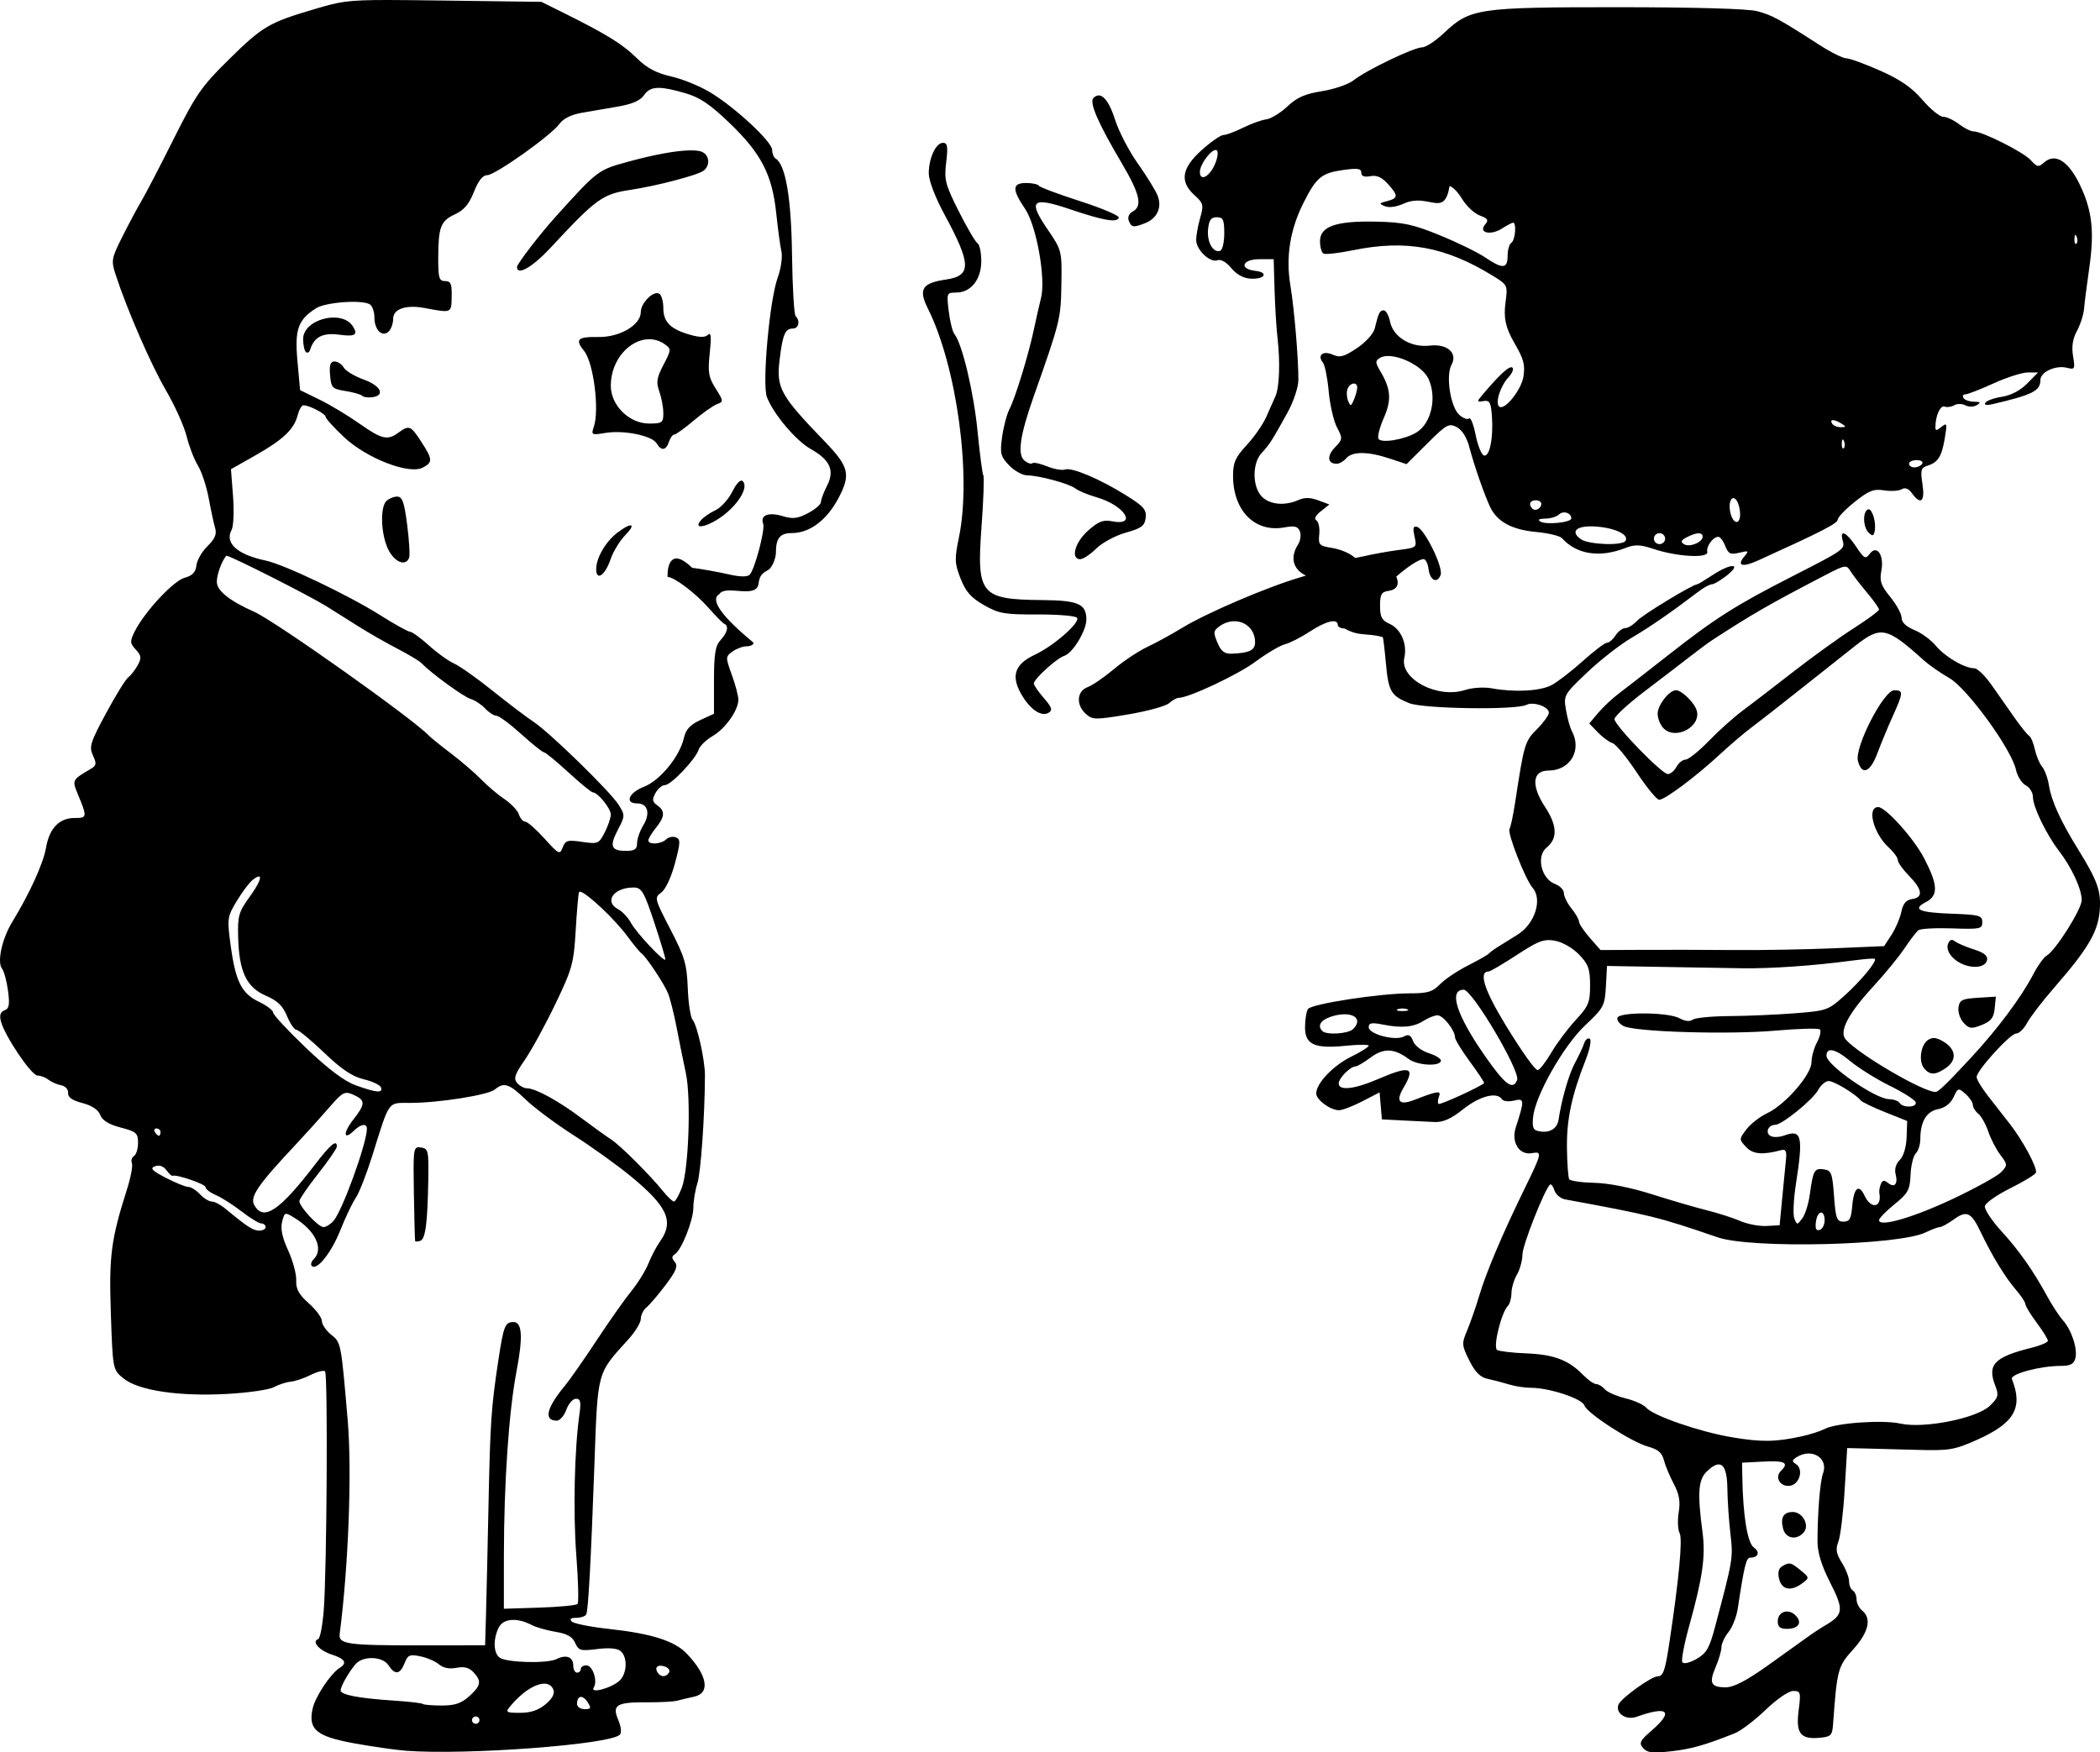 <?xml version="1.0" encoding="UTF-8" standalone="no"?>
<!-- Created with Inkscape (http://www.inkscape.org/) -->

<svg
   xmlns:dc="http://purl.org/dc/elements/1.1/"
   xmlns:cc="http://creativecommons.org/ns#"
   xmlns:rdf="http://www.w3.org/1999/02/22-rdf-syntax-ns#"
   xmlns:svg="http://www.w3.org/2000/svg"
   xmlns="http://www.w3.org/2000/svg"
   xmlns:sodipodi="http://sodipodi.sourceforge.net/DTD/sodipodi-0.dtd"
   xmlns:inkscape="http://www.inkscape.org/namespaces/inkscape"
   id="svg3626"
   sodipodi:docname="cigarwomanman.svg"
   viewBox="0 0 811.1 676.92"
   version="1.0"
   inkscape:version="0.91 r13725">
  <defs
     id="defs9181" />
  <sodipodi:namedview
     id="namedview8"
     bordercolor="#666666"
     inkscape:pageshadow="2"
     guidetolerance="10"
     pagecolor="#ffffff"
     gridtolerance="10"
     inkscape:window-maximized="1"
     inkscape:zoom="0.52292222"
     objecttolerance="10"
     borderopacity="1"
     inkscape:current-layer="layer1"
     inkscape:cx="527.67648"
     inkscape:cy="434.47403"
     inkscape:window-y="1"
     inkscape:window-x="4"
     inkscape:window-width="1916"
     showgrid="false"
     inkscape:pageopacity="0"
     inkscape:window-height="1035" />
  <g
     id="layer1"
     transform="translate(-47.715 -56.978)">
    <path
       style="fill:#000000"
       d="m 150.08,0 c -16.335,-0.023 -19,0.689 -28.354,3.449 -17.918,5.287 -20.213,6.632 -33.322,19.521 -10.522,10.346 -12.714,13.498 -21.262,30.582 -5.242,10.476 -10.849,21.268 -12.461,23.984 -1.612,2.716 -4.948,8.959 -7.414,13.873 -4.255,8.48 -4.386,9.233 -2.562,14.814 4.429,13.557 13.601,34.625 19.408,44.586 3.424,5.872 7.009,13.85 7.967,17.73 0.958,3.88 2.919,8.959 4.359,11.287 1.44,2.328 3.326,8.041 4.189,12.697 0.864,4.656 1.985,9.858 2.492,11.561 0.668,2.245 -0.146,4.134 -2.967,6.881 -2.139,2.083 -4.069,5.43 -4.289,7.438 -0.292,2.666 -1.531,3.959 -4.592,4.795 -4.351,1.188 -15.561,13.295 -19.297,20.84 -1.844,3.724 -1.793,4.451 0.479,6.895 2.14,2.302 2.257,3.249 0.738,6.023 -0.991,1.811 -2.641,3.927 -3.666,4.703 -1.025,0.776 -4.899,7.048 -8.607,13.938 -6.034,11.21 -6.56,12.914 -5.016,16.215 1.455,3.108 1.344,3.911 -0.703,5.109 -7.273,4.257 -7.369,4.428 -5.312,9.42 3.878,9.415 3.853,9.639 -1.043,9.639 -5.968,0 -9.766,3.944 -11.066,11.49 -1.044,6.06 -6.353,17.72 -13.063,28.693 -3.959,6.475 -5.929,15.568 -3.912,18.064 0.762,0.943 1.792,4.754 2.289,8.469 0.72,5.375 0.442,6.927 -1.357,7.6 -1.557,0.582 -1.99,1.892 -1.393,4.209 1.451,5.628 11.774,20.942 14.133,20.965 1.217,0.012 3.116,0.737 4.221,1.611 1.104,0.875 3.312,1.841 4.906,2.148 1.653,0.319 2.813,1.592 2.699,2.963 -0.138,1.669 1.541,2.859 5.498,3.896 3.682,0.965 6.129,2.597 6.916,4.613 0.836,2.141 3.319,3.667 7.908,4.861 6.033,1.571 6.688,2.149 6.688,5.896 0,2.285 -0.695,4.576 -1.547,5.088 -0.851,0.512 -1.22,1.765 -0.818,2.783 0.402,1.018 -0.453,5.557 -1.896,10.086 -6.172,19.362 -7.009,25.821 -6.234,48.129 0.748,21.543 0.75,21.554 4.842,24.906 5.726,4.69 21.359,7.04 40.012,6.016 8.136,-0.447 16.287,-1.626 18.115,-2.621 1.828,-0.995 4.741,-1.944 6.473,-2.107 1.732,-0.163 5.215,-1.337 7.742,-2.609 2.527,-1.272 5.025,-1.895 5.549,-1.385 1.124,1.096 0.698,77.054 -0.518,92.398 -0.461,5.82 -1.423,10.783 -2.139,11.027 -2.655,0.906 0.4,4.408 5.186,5.945 5.189,1.667 6.168,3.292 3.123,5.18 -3.462,2.145 -9.393,11.051 -10.434,15.662 -1.832,8.122 1.401,10.825 16.143,13.496 7.028,1.273 16.04,2.56 20.025,2.857 23.381,1.748 78.554,-2.393 82.451,-6.188 0.765,-0.745 0.522,-3.088 -0.592,-5.705 -2.477,-5.822 -0.692,-6.915 11.16,-6.826 4.937,0.037 10.157,-0.246 11.6,-0.629 1.443,-0.383 4.417,-1.086 6.609,-1.561 6.283,-1.362 5.057,-8.288 -2.947,-16.645 -4.686,-4.893 -13.598,-7.72 -29.914,-9.494 -7.114,-0.773 -13.603,-2.058 -14.42,-2.854 -1.015,-0.988 -0.502,-1.445 1.617,-1.445 1.706,0 3.461,-0.563 3.898,-1.252 0.796,-1.254 1.812,-19.73 3.188,-58.006 1.311,-36.48 0.859,-34.817 13.121,-48.328 2.643,-2.912 4.807,-6.485 4.807,-7.939 0,-1.455 0.986,-3.442 2.191,-4.416 1.205,-0.974 4.533,-4.876 7.395,-8.672 4.088,-5.422 4.846,-7.32 3.535,-8.857 -1.238,-1.452 -1.246,-2.211 -0.029,-2.943 2.582,-1.553 7.197,-13.15 7.197,-18.086 0,-2.463 0.704,-6.695 1.566,-9.406 1.321,-4.153 2.854,-26.104 2.906,-41.611 0.02,-5.876 -2.973,-19.391 -4.76,-21.494 -0.813,-0.957 -1.657,-6.474 -1.875,-12.26 -0.346,-9.206 -1.184,-12.043 -6.719,-22.717 -6.133,-11.827 -6.239,-12.256 -3.52,-14.191 1.627,-1.158 3.844,-5.888 5.281,-11.268 2.154,-8.059 2.2,-9.377 0.354,-10.066 -1.169,-0.437 -2.865,-0.074 -3.768,0.805 -1.927,1.876 -6.857,2.147 -6.857,0.377 0,-0.671 1.304,-2.834 2.898,-4.807 3.515,-4.35 3.65,-6.529 0.541,-8.742 -1.92,-1.367 -2.045,-2.248 -0.674,-4.742 0.926,-1.685 2.562,-3.062 3.637,-3.062 2.354,0 11.788,-9.895 13.012,-13.648 0.479,-1.47 2.879,-3.825 5.332,-5.236 4.923,-2.831 10.021,-9.99 10.029,-14.082 0.003,-1.448 -1.136,-5.78 -2.531,-9.629 -2.464,-6.799 -2.456,-7.054 0.277,-9.008 1.547,-1.106 3.994,-2.01 5.436,-2.01 1.442,0 2.918,-0.695 2.621,-1.412 -0.142,-0.343 -19.48,-15.217 -13.141,-18.762 2.441,-3.845 14.435,2.14 15.154,-4.131 0.54,-4.713 3.32,-4.334 4.553,-5.947 1.17,-1.506 2.129,-4.153 2.129,-5.881 0,-5.655 1.575,-7.605 6.143,-7.605 6.778,0 13.369,-4.862 17.824,-13.146 5.071,-9.43 4.387,-12.4 -5.139,-22.277 -17.282,-17.92 -18.766,-20.637 -17.367,-31.807 1.217,-9.719 2.117,-11.781 5.145,-11.781 2.207,0 2.838,-3.033 1.002,-4.82 -0.598,-0.582 -1.221,-11.23 -1.385,-23.664 -0.289,-21.985 -2.483,-34.87 -6.334,-37.188 -0.736,-0.443 -1.34,-1.942 -1.34,-3.33 0,-3.143 -14.224,-16.366 -23.912,-22.229 -3.985,-2.412 -10.783,-5.183 -15.107,-6.158 -5.663,-1.278 -9.31,-3.198 -13.043,-6.865 -5.798,-5.697 -11.715,-9.354 -29.094,-17.99 L 209.107,0.713 171.727,0.219 C 162.49,0.097 155.525,0.008 150.08,0 Z m 474.852,2.785 c -54.197,-0.009 -57.115,0.425 -67.232,9.984 -3.218,3.041 -7.011,5.527 -8.428,5.527 -3.196,0 -21.5,8.786 -26.414,12.68 -1.997,1.582 -7.494,3.488 -12.215,4.236 -6.605,1.046 -9.694,2.409 -13.402,5.908 -2.651,2.501 -6.321,4.743 -8.154,4.982 -1.834,0.239 -5.882,1.7 -8.996,3.246 -3.114,1.546 -6.518,2.809 -7.562,2.809 -1.045,0 -4.82,2.621 -8.389,5.824 -7.768,6.971 -8.594,12.167 -2.77,17.422 3.411,3.078 3.594,3.804 2.184,8.75 -0.846,2.967 -1.543,6.798 -1.547,8.514 -0.01,3.857 5.343,8.95 8.262,7.859 1.296,-0.484 3.411,0.727 5.301,3.035 2.014,2.459 4.701,3.928 7.469,4.084 5.5,0.31 7.116,-2.428 1.785,-3.025 -6.367,-0.713 -5.05,-4.49 1.566,-4.49 l 5.553,0 0.334,11.639 c 0.184,6.402 0.697,14.815 1.141,18.695 1.08,9.442 0.745,19.117 -0.783,22.572 -0.686,1.552 -2.294,5.175 -3.57,8.051 -1.276,2.876 -4.683,7.773 -7.568,10.883 -4.343,4.68 -5.246,6.718 -5.246,11.82 0,13.511 8.442,22.023 19.787,19.951 4.032,-0.737 5.257,-0.425 6.029,1.533 0.533,1.352 0.214,3.634 -0.709,5.072 -3.136,4.888 -2.036,9.456 2.871,11.926 0.059,0.03 0.108,0.051 0.166,0.08 -0.637,0.2 -1.271,0.4 -1.992,0.609 -12.658,3.67 -36.491,13.86 -45.869,19.613 -3.985,2.445 -10.009,5.74 -13.385,7.32 -3.377,1.581 -9.187,5.441 -12.912,8.58 -3.725,3.139 -8.298,6.272 -10.164,6.963 -4.209,1.558 -4.536,6.934 -0.631,10.375 2.591,2.282 3.597,2.293 16.248,0.168 7.418,-1.246 14.541,-3.196 15.83,-4.332 1.289,-1.136 2.945,-2.066 3.68,-2.068 3.959,-0.014 22.933,-8.942 29.719,-13.982 4.316,-3.205 9.427,-6.227 11.361,-6.717 1.934,-0.49 6.268,-2.699 9.631,-4.908 6.197,-4.072 10.766,-5.179 10.766,-2.607 0,0.776 1.181,1.412 2.623,1.412 5.745,3.211 8.114,1.558 14.764,3.328 0.179,0.117 0.725,4.621 1.213,10.008 0.998,11.01 1.942,12.638 9.002,15.51 5.415,2.203 41.19,2.729 45.248,0.666 2.728,-1.387 8.703,0.693 8.703,3.029 0,0.958 -2.071,3.824 -4.604,6.367 -4.697,4.718 -4.957,5.59 -8.436,28.371 -0.746,4.881 -1.718,9.444 -2.16,10.141 -0.956,1.506 6.104,19.524 8.9,22.717 3.929,4.485 0.91,13.961 -5.773,18.125 -2.527,1.574 -5.898,3.67 -7.492,4.658 -1.594,0.988 -3.225,2.19 -3.623,2.672 -0.399,0.482 -4.051,2.562 -8.117,4.623 -4.066,2.061 -8.908,5.317 -10.76,7.236 -2.812,2.913 -4.721,3.49 -11.557,3.49 -11.672,0 -38.13,4.075 -39.436,6.074 -0.605,0.927 -1.111,4.083 -1.123,7.012 -0.028,6.738 3.673,8.396 15.949,7.146 4.767,-0.485 8.666,-0.485 8.666,0 0,0.485 -3.097,2.417 -6.883,4.291 -6.931,3.431 -13.406,10.259 -13.406,14.139 0,2.476 5.443,6.486 8.803,6.486 1.298,0 5.355,-1.551 9.016,-3.445 l 6.654,-3.445 0.445,5.209 0.445,5.209 7.971,0.424 c 4.384,0.233 9.999,0.506 12.479,0.607 3.227,0.132 6.361,-1.294 11.02,-5.01 6.348,-5.064 13.02,-6.755 14.91,-3.777 0.494,0.779 2.584,1.005 4.643,0.502 4.08,-0.997 4.131,-0.236 0.703,10.305 -1.888,5.807 1.329,10.921 6.289,9.998 3.981,-0.741 3.833,-0.043 -2.918,13.758 -8.407,17.188 -14.772,32.173 -17.381,40.916 -1.389,4.656 -3.547,10.879 -4.795,13.828 -2.142,5.063 -2.094,5.71 0.848,11.604 2.269,4.546 4.207,6.475 7.137,7.1 2.212,0.472 5.914,1.44 8.225,2.152 2.311,0.712 6.122,1.295 8.471,1.295 7.044,0 19.719,4.173 20.596,6.781 1.042,3.098 18.331,14.259 24.77,15.99 3.667,0.986 5.237,2.346 5.949,5.156 0.532,2.099 2.247,6.223 3.811,9.164 2.108,3.964 2.602,6.803 1.916,10.98 -0.509,3.099 -0.352,6.727 0.348,8.059 1.208,2.299 -0.212,17.473 -3.961,42.369 -1.625,10.792 -2.382,12.961 -4.521,12.961 -2.426,0 -14.165,8.455 -15.127,10.895 -1.307,3.317 2.91,6.189 6.957,4.74 12.156,-4.353 14.536,-2.201 5.848,5.287 -4.502,3.88 -4.966,4.826 -3.318,6.758 l 0.004,0.002 c 1.546,1.814 3.584,2.062 10.586,1.291 7.98,-0.879 13.1,-2.318 24.777,-6.959 2.391,-0.951 7.769,-5.022 11.951,-9.049 4.349,-4.187 8.918,-7.32 10.674,-7.32 2.865,0 3.005,0.505 2.104,7.527 -1.139,8.879 0.694,11.253 8.146,10.557 4.355,-0.407 4.838,-0.911 5.162,-5.387 1.518,-20.998 1.844,-22.205 7.721,-28.705 6.007,-6.645 7.261,-12.007 3.516,-15.033 -1.196,-0.966 -2.174,-2.911 -2.174,-4.322 0,-1.411 -0.652,-2.958 -1.449,-3.438 -0.797,-0.48 -1.449,-2.089 -1.449,-3.576 0,-1.487 -1.254,-4.712 -2.787,-7.166 -2.192,-3.508 -2.478,-5.248 -1.344,-8.146 0.793,-2.027 1.884,-10.986 2.424,-19.91 l 0.982,-16.225 6.521,0.15 c 3.586,0.083 12.717,0.323 20.289,0.535 12.68,0.355 14.523,0.051 23.314,-3.867 14.484,-6.454 17.881,-12.362 13.502,-23.473 -0.774,-1.962 10.858,-5.092 18.922,-5.092 3.627,0 4.983,-0.71 5.576,-2.918 0.966,-3.597 -1.441,-10.94 -4.824,-14.719 -1.389,-1.552 -4.091,-5.678 -6.004,-9.17 -5.642,-10.3 -10.845,-17.689 -17.914,-25.438 -3.654,-4.005 -6.446,-8.279 -6.203,-9.498 0.243,-1.219 4.677,-4.323 9.854,-6.896 5.176,-2.574 9.617,-5.278 9.867,-6.01 0.62,-1.812 -4.993,-12.3 -10.059,-18.795 -2.281,-2.925 -6.103,-7.822 -8.494,-10.881 -2.391,-3.058 -4.35,-6.322 -4.35,-7.254 0,-2.554 12.97,-16.814 15.293,-16.814 1.113,0 3.014,-1.861 4.223,-4.137 1.208,-2.275 5.972,-8.465 10.586,-13.756 12.8,-14.677 16.723,-21.303 17.42,-29.414 0.653,-7.601 -0.77,-11.656 -8.398,-23.943 -6.598,-10.627 -10.255,-18.631 -11.162,-24.42 -0.449,-2.865 -1.634,-6.162 -2.633,-7.326 -0.999,-1.164 -2.266,-4.172 -2.814,-6.686 -0.548,-2.513 -1.564,-4.911 -2.258,-5.328 -0.693,-0.417 -3.252,-3.599 -5.686,-7.07 -2.434,-3.471 -6.427,-9.168 -8.875,-12.66 -2.448,-3.492 -5.415,-6.35 -6.594,-6.35 -3.75,0 -11.304,-4.418 -14.814,-8.664 -1.867,-2.258 -5.616,-5.008 -8.332,-6.113 -3.179,-1.293 -4.939,-2.971 -4.939,-4.709 0,-1.485 -1.967,-5.11 -4.371,-8.055 -3.605,-4.417 -4.209,-6.183 -3.457,-10.086 1.17,-6.071 -1.709,-10.282 -4.494,-6.574 -1.614,2.148 -2.144,1.867 -5.242,-2.787 -3.744,-5.623 -6.406,-6.871 -5.217,-2.445 0.939,3.497 0.883,3.537 -19.971,14.188 -21.397,10.929 -29.467,16.071 -47.689,30.393 -7.839,6.161 -16.292,12.733 -18.787,14.604 -2.495,1.87 -6.084,5.237 -7.975,7.484 l -3.438,4.086 3.305,3.424 c 1.817,1.883 4.366,3.753 5.664,4.154 1.298,0.401 5.509,5.49 9.357,11.311 3.849,5.82 7.755,10.582 8.682,10.582 2.199,0 14.188,-8.959 23.344,-17.443 3.986,-3.693 9.531,-8.416 12.32,-10.496 2.79,-2.081 11.268,-8.708 18.84,-14.729 7.572,-6.02 16.996,-13.486 20.941,-16.59 10.244,-8.059 12.276,-7.647 26.818,5.434 2.028,1.824 6.433,4.885 9.787,6.801 6.911,3.948 24.012,27.464 25.742,35.396 0.551,2.529 2.254,5.248 3.783,6.045 1.529,0.797 2.781,2.813 2.781,4.48 0,3.804 5.097,14.364 10.066,20.855 4.934,6.444 8.773,14.756 8.773,18.994 0,3.518 -10.112,19.528 -13.578,21.498 -1.093,0.621 -3.37,3.79 -5.061,7.043 -4.637,8.922 -13.897,21.345 -24.107,32.336 -9.383,10.1 -12.64,13.246 -13.713,13.246 -4.852,0 -29.889,-14.645 -34.715,-20.307 -2.607,-3.058 0.951,-9.896 10.602,-20.375 4.527,-4.915 9.991,-11.582 12.143,-14.814 2.151,-3.232 4.569,-6.377 5.373,-6.988 0.805,-0.611 6.68,-0.928 13.057,-0.705 10.767,0.376 11.594,0.204 11.594,-2.416 0,-2.552 -1.109,-2.862 -11.588,-3.24 -12.897,-0.466 -15.62,-1.671 -10.18,-4.506 4.848,-2.525 4.686,-6.57 -0.682,-16.922 -3.965,-7.646 -14.848,-19.775 -17.742,-19.775 -4.513,0 -1.849,10.206 4.078,15.627 1.929,1.764 3.506,3.954 3.506,4.867 0,0.914 1.956,3.654 4.348,6.09 5.157,5.254 5.549,8.324 1.141,8.943 -2.287,0.322 -3.476,1.74 -4.145,4.943 -0.516,2.471 -2.22,6.461 -3.785,8.867 l -2.844,4.375 -19.459,0.834 c -10.702,0.458 -27.935,0.763 -38.297,0.678 -10.362,-0.086 -26.254,-0.12 -35.314,-0.076 l -16.473,0.08 -4.121,-4.688 c -2.266,-2.578 -4.145,-5.394 -4.178,-6.26 -0.032,-0.865 -1.363,-3.189 -2.957,-5.162 -1.594,-1.973 -2.898,-4.612 -2.898,-5.867 0,-1.255 -1.542,-2.853 -3.426,-3.551 -5.338,-1.975 -7.355,-10.74 -3.238,-14.066 4.285,-3.462 4.096,-8.538 -0.582,-15.635 -5.497,-8.34 -4.973,-14.109 1.283,-14.109 8.383,0 13.026,-7.846 9.029,-15.26 -0.705,-1.307 -1.722,-4.973 -2.262,-8.146 -0.961,-5.655 -0.799,-5.945 8.164,-14.473 5.03,-4.786 12.747,-10.812 17.148,-13.393 7.14,-4.186 15.153,-9.722 26.008,-17.969 1.966,-1.494 4.249,-2.719 5.072,-2.723 0.823,-0.004 3.454,-1.568 5.846,-3.477 5.908,-4.715 1.462,-4.75 -5.66,-0.045 -2.936,1.94 -5.578,3.527 -5.871,3.527 -1.699,0 -21.045,11.736 -23.242,14.1 -1.447,1.557 -3.503,2.832 -4.568,2.832 -1.065,0 -2.752,1.268 -3.748,2.82 -0.996,1.552 -2.479,2.822 -3.297,2.822 -0.818,0 -5.063,3.218 -9.434,7.15 -4.371,3.932 -9.803,8.107 -12.072,9.277 -4.423,2.282 -14.3,2.8 -22.945,1.203 -3.056,-0.564 -7.5,-0.287 -10.412,0.648 -10.697,3.437 -25.267,-4.292 -23.432,-12.43 1.214,-5.383 -1.315,-11.193 -5.723,-13.148 -2.963,-1.314 -3.65,-2.624 -3.65,-6.939 10e-6,-4.434 0.538,-5.394 3.244,-5.77 3.303,-0.459 4.336,-2.533 3.023,-5.531 4.281,-3.75 8.778,-6.754 10.559,-6.754 0.786,0 1.636,1.697 1.889,3.771 0.54,4.441 3.314,5.854 4.682,2.385 1.127,-2.858 -6.143,-17.752 -9.086,-18.613 -0.186,-0.055 -0.352,-0.089 -0.5,-0.1 -1.034,-0.076 -1.138,0.97 -0.494,3.824 0.958,4.247 0.883,4.312 -6.008,5.195 -3.837,0.492 -10.08,1.611 -13.873,2.486 -1.127,0.26 -2.144,0.458 -3.055,0.598 -0.21,-0.155 -0.421,-0.317 -0.629,-0.5 -1.543,-1.36 -5.25,-2.869 -8.236,-3.354 -5.051,-0.82 -5.399,-1.19 -4.992,-5.293 0.24,-2.426 -0.262,-4.831 -1.117,-5.346 -0.972,-0.585 -0.32,-1.916 1.736,-3.547 l 3.291,-2.609 -4.307,-1.605 c -3.078,-1.147 -5.267,-1.178 -7.676,-0.109 -5.325,2.362 -11.231,1.764 -14.209,-1.439 -3.618,-3.891 -3.612,-12.819 0.01,-16.715 3.05,-3.282 4.074,-4.881 10.039,-15.689 2.313,-4.191 4.156,-9.736 4.168,-12.541 0.037,-8.359 -1.571,-27.347 -3.098,-36.576 -1.811,-10.946 -0.132,-21.504 5.061,-31.828 4.984,-9.909 6.959,-11.538 15.445,-12.727 5.451,-0.764 6.885,-0.546 6.885,1.043 0,1.362 1.127,1.798 3.506,1.355 2.521,-0.469 4.454,0.409 6.883,3.129 3.999,4.478 3.926,5.389 -0.521,6.537 -3.044,0.786 -3.105,0.964 -0.678,1.965 1.641,0.677 4.588,0.209 7.658,-1.217 9.363,-3.878 15.229,5.785 17.244,-6.549 1.019,0 3.206,2.231 4.859,4.959 1.653,2.728 4.723,5.596 6.822,6.373 3.15,1.166 3.506,1.775 2.045,3.488 -2.722,3.193 2.108,4.355 6.488,1.561 1.959,-1.249 3.909,-2.273 4.336,-2.273 1.404,0 0.808,6.87 -0.674,7.762 -0.797,0.48 -1.449,2.739 -1.449,5.021 0,5.077 -1.897,5.207 -8.729,0.598 -2.895,-1.953 -10.758,-5.792 -17.471,-8.531 -10.351,-4.224 -14.076,-5.023 -24.523,-5.256 -15.516,-0.346 -21.738,1.815 -21.738,7.549 0,2.188 0.595,4.338 1.322,4.775 0.727,0.438 5.88,-0.14 11.453,-1.281 20.389,-4.175 35.644,-1.39 53.924,9.844 5.776,3.55 5.838,3.678 4.959,10.252 -0.814,6.093 0.013,9.864 3.473,15.828 3.533,6.093 4.116,8.219 3.482,12.719 -0.71,5.047 -7.072,13.163 -9.277,11.836 -1.839,-1.106 0.21,-7.902 3.424,-11.354 1.55,-1.664 2.216,-3.388 1.48,-3.83 -1.176,-0.708 -4.877,2.72 -11.846,10.973 -1.88,2.226 -1.805,2.433 0.725,2.004 2.396,-0.406 2.891,0.474 3.283,5.84 0.613,8.391 -0.906,15.876 -3.082,15.186 -0.951,-0.302 -2.393,-3.875 -3.205,-7.941 -0.812,-4.066 -1.95,-6.933 -2.527,-6.371 -0.578,0.562 -2.278,-0.059 -3.779,-1.381 -3.393,-2.989 -5.3,-15.188 -3.021,-19.332 2.521,-4.585 -1.649,-8.23 -8.486,-7.42 -7.155,0.848 -14.027,-3.32 -15.244,-9.246 -0.495,-2.408 -1.588,-4.379 -2.43,-4.379 -1.565,0 -2.006,0.887 -3.504,7.055 -0.478,1.969 -3.506,5.301 -6.854,7.541 -4.99,3.339 -6.561,3.762 -9.357,2.521 -3.769,-1.672 -6.092,0.199 -3.787,3.051 0.756,0.936 1.765,5.969 2.24,11.186 0.476,5.216 1.921,11.471 3.211,13.9 2.24,4.216 2.202,4.565 -0.818,7.695 -3.187,3.303 -2.866,6.311 0.672,6.311 1.051,0 2.723,-0.953 3.715,-2.117 2.316,-2.717 8.307,-2.691 16.668,0.072 l 6.623,2.189 8.035,-8.01 c 7.364,-7.344 8.307,-7.87 11.326,-6.297 2.047,1.067 3.876,3.937 4.834,7.586 1.878,7.155 5.919,18.772 8.129,23.369 2.696,5.607 8.397,8.691 17.656,9.549 4.735,0.439 9.262,1.525 10.059,2.414 5.665,6.321 14.586,7.672 24.637,3.734 3.536,-1.386 5.564,-1.299 10.869,0.463 9.008,2.992 21.149,3.647 20.602,1.111 -0.462,-2.137 2.235,-5.848 4.25,-5.848 0.719,0 1.933,1.603 2.697,3.561 1.179,3.019 1.998,3.412 5.398,2.588 3.637,-0.882 3.821,-0.751 1.99,1.412 -3.103,3.666 -0.84,4.361 5.229,1.607 24.507,-11.121 30.757,-14.323 30.799,-15.775 0.026,-0.918 2.991,-4.015 6.586,-6.883 5.463,-4.358 7.328,-5.089 11.355,-4.453 2.651,0.419 5.71,0.226 6.799,-0.43 1.312,-0.789 2.643,-0.27 3.943,1.537 3.398,4.723 5.107,3.251 4.066,-3.504 -0.833,-5.405 -0.583,-6.349 1.879,-7.109 4.117,-1.272 5.537,-3.507 6.742,-10.611 0.972,-5.732 0.854,-6.142 -1.285,-4.414 -1.982,1.601 -2.354,1.597 -2.338,-0.031 0.044,-4.315 1.915,-8.407 3.562,-7.791 0.964,0.36 2.636,0.123 3.717,-0.527 1.08,-0.65 3.013,-0.634 4.295,0.033 1.329,0.692 3.231,0.658 4.426,-0.078 1.64,-1.01 1.406,-1.296 -1.078,-1.312 -1.746,-0.012 -3.58,-0.656 -4.072,-1.432 -0.493,-0.776 -0.178,-1.41 0.699,-1.41 0.877,0 5.78,-1.906 10.895,-4.234 5.115,-2.328 11.079,-4.232 13.254,-4.232 l 3.955,0 -4.195,4.264 c -2.63,2.673 -6.257,4.583 -9.723,5.123 -3.041,0.473 -5.938,1.504 -6.438,2.291 -0.565,0.889 0.407,1.124 2.568,0.619 15.728,-3.673 18.693,-5.167 18.693,-9.42 10e-6,-3.06 5.925,-5.77 10.225,-4.676 3.072,0.782 3.218,0.508 2.381,-4.512 -0.612,-3.671 -0.139,-6.723 1.512,-9.746 1.322,-2.421 2.559,-6.305 2.75,-8.633 0.191,-2.328 1.081,-9.313 1.979,-15.521 2.071,-14.322 1.137,-22.512 -3.701,-32.469 -4.388,-9.031 -9.46,-12.177 -13.662,-8.475 -2.229,1.964 -2.722,1.882 -5.232,-0.865 -2.881,-3.152 -18.707,-11.098 -22.107,-11.1 -1.07,-6e-4 -3.604,-1.27 -5.631,-2.822 -2.027,-1.552 -4.764,-2.822 -6.082,-2.822 -1.318,0 -4.918,-2.938 -8.002,-6.529 -4.079,-4.75 -8.531,-7.827 -16.33,-11.287 -5.897,-2.616 -11.778,-4.758 -13.07,-4.758 -1.293,0 -5.985,-2.341 -10.428,-5.203 C 687.008,7.232 684.399,5.818 678.658,4.312 675.07,3.372 654.597,2.79 624.932,2.785 Z M 254.746,33.951 c 2.323,0.064 5.437,0.74 9.809,2.004 5.771,1.668 9.648,4.28 17.348,11.688 12.106,11.646 16.336,19.832 17.893,34.627 0.641,6.09 1.549,12.777 2.02,14.861 0.47,2.084 -0.175,6.626 -1.432,10.092 -3.17,8.74 -6.095,41.232 -4.16,46.211 2.566,6.604 11.197,16.809 16.959,20.051 7.481,4.21 9.267,8.278 6.232,14.199 -1.29,2.518 -2.346,5.333 -2.346,6.256 0,0.923 -2.237,2.85 -4.971,4.283 -4.107,2.153 -5.847,2.344 -10.025,1.096 -5.299,-1.583 -8.579,-0.235 -7.303,3.002 0.846,2.147 -3.31,17.826 -5.219,19.684 -0.956,0.931 -3.764,0.868 -8.338,-0.188 -3.793,-0.875 -10.036,-1.994 -13.873,-2.486 -8.292,-8.034 -9.625,-0.682 -9.518,3.537 2.572,0 10.825,6.232 15.885,11.994 2.726,3.104 5.445,5.855 6.043,6.113 1.822,0.788 1.222,3.394 -1.449,6.291 -2.023,2.194 -2.535,5.351 -2.535,15.598 l 0,12.848 -5.309,2.455 c -3.915,1.811 -5.574,3.624 -6.314,6.906 -1.613,7.15 -9.202,16.425 -15.422,18.848 -5.905,2.3 -7.586,6.424 -2.619,6.424 4.117,0 5.175,3.824 2.346,8.486 -1.315,2.167 -2.391,5.272 -2.391,6.898 0,2.332 -0.901,2.957 -4.262,2.957 -5.814,0 -6.491,-1.772 -3.129,-8.188 2.762,-5.271 2.772,-5.609 0.289,-9.584 -3.2,-5.123 -26.79,-28.126 -32.979,-32.158 -2.515,-1.638 -9.549,-6.972 -15.633,-11.852 -6.083,-4.88 -12.81,-9.642 -14.947,-10.582 -2.137,-0.94 -6.513,-4.082 -9.727,-6.982 -3.213,-2.9 -6.494,-5.286 -7.291,-5.301 -0.797,-0.015 -6.014,-2.912 -11.594,-6.438 -12.181,-7.698 -37.152,-19.6 -44.203,-21.07 -10.906,-2.274 -15.909,-6.79 -13.129,-11.848 0.744,-1.353 0.992,-7.181 0.553,-12.949 l -0.799,-10.488 9.311,-5.268 c 10.809,-6.115 15.051,-10.128 16.432,-15.543 0.544,-2.134 1.54,-3.881 2.213,-3.881 2.289,0 8.607,3.27 8.607,4.455 0,0.649 3.216,4.198 7.146,7.887 8.701,8.165 25.056,14.498 30.334,11.748 3.954,-2.061 3.894,-3.165 -0.543,-10.008 -4.049,-6.244 -4.724,-6.518 -8.762,-3.545 -4.276,3.148 -6.469,2.647 -15.133,-3.469 -4.384,-3.095 -11.331,-7.266 -15.438,-9.27 l -7.467,-3.641 -1.02,-11.209 c -1.114,-12.251 0.191,-15.96 7.189,-20.424 3.688,-2.353 17.666,-3.379 20.75,-1.523 0.979,0.589 1.781,2.862 1.781,5.049 -2e-5,4.872 3.044,7.847 5.541,5.416 0.938,-0.913 1.705,-3.107 1.705,-4.877 0,-3.795 4.89,-5.491 12.035,-4.174 10.724,1.976 10.416,2.105 10.561,-4.389 0.11,-4.932 -0.339,-5.996 -2.535,-5.996 -2.311,0 -2.667,-1.185 -2.65,-8.818 0.027,-12.089 0.907,-14.402 6.457,-16.979 3.505,-1.627 5.485,-3.972 7.33,-8.676 1.692,-4.312 3.38,-6.445 5.104,-6.445 3.092,0 24.709,-15.343 27.938,-19.83 1.446,-2.009 4.562,-3.564 8.512,-4.244 3.428,-0.591 9.798,-1.69 14.156,-2.445 5.406,-0.937 8.571,-2.322 9.959,-4.357 1.36,-1.993 3.039,-2.922 6.025,-2.84 z m 169.707,2.912 c -0.712,-0.036 -1.418,0.276 -2.107,0.947 -1.732,1.686 1.717,9.669 10.846,25.111 7.097,12.005 8.169,16.692 4.297,18.801 -1.443,0.786 -2.04,2.219 -1.496,3.598 1.008,2.556 1.769,2.662 6.334,0.871 4.605,-1.806 6.558,-6.084 4.814,-10.547 -0.792,-2.028 -4.232,-7.627 -7.646,-12.439 -3.414,-4.813 -7.378,-12.436 -8.807,-16.943 -1.918,-6.05 -4.1,-9.29 -6.234,-9.398 z m -60.225,18.307 c -2.758,0 -5.504,5.897 -5.504,11.822 0,2.703 2.482,9.223 5.951,15.635 10.549,19.494 10.66,23.905 0.641,25.367 -9.161,1.337 -10.656,3.71 -6.982,11.076 11.258,22.571 16.984,64.732 12.031,88.584 -1.73,8.331 -1.664,9.95 0.648,15.846 1.992,5.078 4.035,7.398 9.012,10.238 5.782,3.299 7.893,3.666 20.785,3.621 7.892,-0.027 14.733,0.555 15.201,1.293 1.209,1.905 -9.04,10.86 -16.359,14.293 -7.67,3.598 -9.236,8.059 -5.285,15.055 3.373,5.973 7.802,9.034 10.617,7.34 1.659,-0.998 1.318,-2.064 -1.82,-5.695 -2.124,-2.457 -3.861,-4.979 -3.861,-5.604 0,-1.727 8.873,-9.801 11.748,-10.689 3.252,-1.005 8.543,-9.699 8.543,-14.041 0,-6.014 -3.096,-7.382 -16.996,-7.51 -23.896,-0.219 -25.416,-2.047 -23.498,-28.26 0.757,-10.351 1.075,-19.292 0.709,-19.869 -0.366,-0.577 -1.377,-8.298 -2.248,-17.158 -1.48,-15.058 -5.946,-33.797 -8.932,-37.477 -0.72,-0.888 -1.704,-4.856 -2.186,-8.818 -0.856,-7.036 -0.788,-7.203 2.893,-7.203 5.662,0 9.678,-5.053 9.678,-12.176 0,-3.3 -0.66,-6.397 -1.467,-6.883 -0.807,-0.486 -4.06,-6.031 -7.229,-12.324 -5.225,-10.377 -5.678,-12.143 -4.855,-18.953 0.734,-6.082 0.499,-7.51 -1.234,-7.51 z m 105.104,2.785 c 0.279,-0.049 0.519,0.003 0.699,0.178 0.574,0.557 0.245,2.892 -0.732,5.189 -2.117,4.976 -5.859,6.943 -5.859,3.08 0,-2.81 3.94,-8.105 5.893,-8.447 z M 266.533,58.088 c -5.303,0.071 -13.792,1.601 -23.838,4.359 -11.818,3.246 -11.755,3.199 -28.201,21.393 -5.86,6.483 -14.812,18.133 -14.812,19.277 0,3.548 5.975,0.116 13.045,-7.494 17.53,-18.871 19.995,-20.658 30.715,-22.271 10.291,-1.549 26.094,-5.696 28.34,-7.438 2.771,-2.148 2.156,-6.408 -1.068,-7.404 -0.999,-0.309 -2.412,-0.446 -4.18,-0.422 z m 129.785,12.602 c -5.402,6.34e-4 -5.496,2.474 -0.383,9.996 4.385,6.451 8.055,26.98 6.152,34.414 -0.601,2.346 -1.829,7.757 -2.729,12.025 -2.08,9.867 -7.165,26.456 -9.516,31.041 -0.995,1.94 -2.25,6.724 -2.789,10.631 -0.875,6.341 -0.587,7.514 2.668,10.934 2.006,2.107 5.145,3.858 6.977,3.893 4.831,0.09 16.36,3.233 18.707,5.1 1.108,0.881 4.767,2.397 8.133,3.369 10.805,3.122 16.015,11.23 5.959,9.271 -3.397,-0.661 -5.228,0.054 -9.244,3.611 -5.09,4.51 -6.868,11.037 -3.006,11.037 1.101,0 3.872,-1.848 6.158,-4.105 2.295,-2.265 7.404,-5.015 11.402,-6.135 6.085,-1.705 7.319,-2.624 7.701,-5.732 0.386,-3.141 -0.772,-4.463 -7.643,-8.742 -10.219,-6.364 -20.984,-10.893 -23.582,-9.922 -1.1,0.411 -4.193,-0.146 -6.873,-1.236 -2.68,-1.09 -5.237,-1.628 -5.682,-1.195 -0.444,0.433 -1.796,-0.013 -3.006,-0.99 -2.852,-2.305 -1.808,-9.668 3.506,-24.727 10.263,-29.08 10.51,-30.081 10.727,-43.373 0.212,-12.986 0.167,-13.166 -5.383,-21.316 -7.657,-11.245 -5.997,-12.673 8.893,-7.646 12.831,4.332 17.966,5.212 18.664,3.201 0.269,-0.776 -6.417,-3.632 -14.857,-6.348 -8.441,-2.716 -15.649,-5.416 -16.02,-5.998 -0.37,-0.582 -2.59,-1.056 -4.934,-1.057 z m 73.641,13.229 c 2.461,0 2.898,0.94 2.898,6.23 0,3.427 -0.717,6.465 -1.594,6.75 -2.731,0.886 -5.146,-3.413 -4.664,-8.303 0.354,-3.587 1.136,-4.678 3.359,-4.678 z m 331.678,6.836 c 0.132,0.019 0.287,0.236 0.461,0.658 0.419,1.018 0.368,2.236 -0.113,2.705 -0.482,0.469 -0.825,-0.364 -0.762,-1.852 0.043,-1.027 0.194,-1.544 0.414,-1.512 z M 253.711,113.238 c -2.441,0.075 -6.205,4.18 -6.205,7.293 0,4.976 -8.08,9.765 -16.27,9.645 -8.215,-0.121 -9.268,0.898 -5.611,5.424 3.616,4.475 5.948,22.688 3.742,29.227 -1.085,3.215 -0.924,3.299 4.578,2.395 7.059,-1.161 17.975,1.087 19.68,4.053 l 0,0.002 c 1.737,3.021 3.646,2.775 4.75,-0.611 0.506,-1.552 1.437,-2.82 2.068,-2.82 0.631,0 4.01,-2.429 7.51,-5.396 3.5,-2.967 7.558,-5.823 9.018,-6.348 2.52,-0.906 2.493,-1.211 -0.555,-6.012 -2.758,-4.344 -3.08,-6.276 -2.283,-13.695 0.668,-6.222 0.487,-8.209 -0.648,-7.104 -1.125,1.095 -3.101,1.107 -6.895,0.039 -7.576,-2.133 -10.389,-4.921 -10.389,-10.297 0,-2.55 -0.694,-5.055 -1.541,-5.564 -0.28,-0.168 -0.601,-0.239 -0.949,-0.229 z m -125.414,9.439 c -5.4,0.228 -11.223,3.534 -11.223,8.281 0,2.183 0.475,4.432 1.057,4.998 0.581,0.566 1.319,0.196 1.639,-0.822 1.568,-4.992 4.849,-6.696 11.25,-5.842 6.213,0.829 7.416,0.053 5.195,-3.348 -1.588,-2.433 -4.678,-3.404 -7.918,-3.268 z m 122.449,8.359 c 2.077,8.9e-4 4.153,0.62 6.066,1.982 2.503,1.782 2.48,2.117 -0.543,7.887 -2.626,5.012 -2.899,6.752 -1.613,10.342 0.85,2.374 1.545,6.128 1.545,8.34 l 0.002,0 c 0,3.717 -0.419,4.021 -5.514,4.021 -7.673,0 -14.777,-7.019 -14.777,-14.6 0,-10.093 7.418,-17.976 14.834,-17.973 z m 285.381,6.482 c 5.317,-0.005 13.437,4.182 15.59,8.781 3.35,7.158 1.172,17.113 -4.523,20.686 -4.398,2.759 -13.614,4.35 -14.758,2.549 -0.492,-0.776 0.41,-4.376 2.006,-8 3.09,-7.019 2.8,-11.181 -1.264,-18.064 -2.042,-3.459 -2.064,-4.096 -0.178,-5.23 0.821,-0.494 1.9,-0.72 3.127,-0.721 z m -406.898,2.113 c -1.643,0 -2.078,1.318 -1.74,5.275 0.418,4.899 0.839,5.335 5.902,6.129 2.998,0.47 5.905,1.298 6.461,1.84 0.556,0.541 2.342,0.799 3.969,0.572 5.106,-0.712 3.261,-4.457 -3.371,-6.842 -3.482,-1.252 -6.939,-3.333 -7.682,-4.625 -0.743,-1.292 -2.335,-2.35 -3.539,-2.35 z m 393.547,8.533 c 0.822,-0.078 1.499,0.473 1.428,1.711 -0.056,0.97 -0.637,3.034 -1.293,4.586 -1.094,2.59 -1.276,2.618 -2.227,0.352 -0.569,-1.358 -0.66,-3.422 -0.201,-4.586 0.504,-1.279 1.471,-1.985 2.293,-2.062 z m 185.178,14.131 c 0.693,0 1.882,0.447 3.301,1.34 1.873,1.179 1.835,1.37 -0.277,1.389 -1.348,0.012 -2.853,-0.613 -3.346,-1.389 -0.567,-0.893 -0.37,-1.34 0.322,-1.34 z m 3.828,7.461 c 0.132,0.019 0.289,0.236 0.463,0.658 0.419,1.018 0.366,2.234 -0.115,2.703 -0.482,0.469 -0.823,-0.364 -0.76,-1.852 0.043,-1.027 0.192,-1.542 0.412,-1.51 z m 28.543,7.977 c 1.641,0 2.58,0.636 2.088,1.412 -0.493,0.776 -1.834,1.41 -2.982,1.41 -1.149,0 -2.09,-0.634 -2.09,-1.41 0,-0.776 1.343,-1.412 2.984,-1.412 z m -453.992,7.916 c -0.873,0.074 -2.173,1.64 -3.508,4.301 -1.491,2.972 -4.42,6.194 -6.51,7.158 -2.09,0.965 -4.616,2.71 -5.613,3.879 l 0,0.002 c -3.484,4.087 3.373,2.372 9.193,-2.299 5.938,-4.766 9.163,-10.713 6.969,-12.85 -0.151,-0.147 -0.33,-0.208 -0.531,-0.191 z m -132.906,6.178 c -1.341,0 -3.223,0.762 -4.18,1.693 -2.524,2.457 -2.131,12.931 0.703,18.717 2.425,4.95 6.753,6.679 8.061,3.221 0.367,-0.97 0.033,-6.683 -0.74,-12.697 -1.127,-8.764 -1.889,-10.934 -3.844,-10.934 z m 516.096,0.59 c 0.401,0.015 0.851,0.333 1.311,1.039 0.685,1.053 1.257,3.344 1.27,5.09 0.03,4.248 -2.595,4.054 -3.711,-0.273 -0.827,-3.206 -0.073,-5.9 1.131,-5.855 z m -76.383,0.838 c 1.196,0 2.174,0.596 2.174,1.326 0,1.779 -2.262,3.055 -3.42,1.928 -1.632,-1.589 -0.995,-3.254 1.246,-3.254 z m 128.514,3.467 c -0.101,0.009 -0.2,0.042 -0.299,0.102 -1.998,1.202 -1.744,6.84 0.404,8.945 1.455,1.426 1.909,1.32 2.303,-0.535 0.704,-3.318 -0.9,-8.644 -2.408,-8.512 z m -117.676,1.227 c 1.456,-0.088 2.93,0.831 2.93,2.289 l 0.002,0 c 0,1.603 -9.752,2.598 -11.977,1.223 -1.14,-0.705 -0.449,-1.115 1.902,-1.129 2.033,-0.012 4.422,-0.728 5.309,-1.592 0.514,-0.501 1.172,-0.751 1.834,-0.791 z m -360.568,4.998 c -0.828,0.073 -2.579,1 -5.002,2.855 -4.481,3.432 -8.137,9.736 -8.137,14.031 0,4.754 3.41,2.477 5.514,-3.682 1.04,-3.045 3.607,-7.282 5.705,-9.416 2.523,-2.566 2.984,-3.883 1.92,-3.789 z m 371.041,0.379 c 0.836,4.9e-4 1.753,0.044 2.742,0.137 7.131,0.667 12.064,3.209 10.627,5.473 -1.243,1.957 -14.261,1.464 -17.234,-0.652 -3.954,-2.815 -1.989,-4.96 3.865,-4.957 z m 26.516,2.627 c 1.196,0 2.174,0.953 2.174,2.117 0,1.164 -0.978,2.115 -2.174,2.115 -1.196,0 -2.174,-0.951 -2.174,-2.115 0,-1.164 0.978,-2.117 2.174,-2.117 z m 15.006,0.065 c 1.06,-0.035 1.66,0.396 1.66,1.297 0,2.15 -5.03,4.204 -7.158,2.924 -1.492,-0.898 -1.249,-1.514 1.07,-2.723 1.847,-0.962 3.367,-1.463 4.428,-1.498 z m -568.441,8.656 c 2.287,0.413 31.922,15.398 38.66,19.59 3.022,1.88 8.567,5.368 12.32,7.752 3.754,2.384 10.411,6.192 14.795,8.465 4.384,2.272 8.623,4.811 9.42,5.639 3.764,3.91 16.273,13.028 19.012,13.859 1.688,0.512 4.234,2.185 5.658,3.717 1.424,1.532 3.375,2.785 4.334,2.785 0.959,0 5.255,3.175 9.545,7.055 4.29,3.88 8.25,7.055 8.801,7.055 0.55,0 4.795,3.483 9.434,7.74 4.638,4.257 8.896,7.749 9.463,7.76 1.936,0.038 6.941,6.192 6.941,8.535 0,1.286 -1.058,4.403 -2.35,6.924 -2.253,4.397 -2.609,4.545 -8.709,3.654 -5.657,-0.826 -6.489,-0.59 -7.527,2.143 -1.104,2.904 -1.487,2.719 -7.053,-3.438 -3.238,-3.581 -6.576,-6.512 -7.418,-6.512 -0.842,0 -1.94,-1.253 -2.439,-2.785 -0.499,-1.532 -2.988,-4.179 -5.531,-5.883 -2.543,-1.704 -6.581,-5.117 -8.973,-7.586 -2.391,-2.469 -7.608,-6.962 -11.594,-9.988 -3.985,-3.026 -7.898,-6.187 -8.695,-7.021 -6.311,-6.61 -59.317,-44.187 -67.391,-47.773 -9.607,-4.268 -14.492,-8.181 -14.492,-11.607 0,-2.835 1.86,-7.962 3.654,-10.072 0.015,-0.018 0.061,-0.019 0.135,-0.006 z m 625.023,4.23 c 0.996,-0.023 1.468,0.582 2.146,1.686 0.894,1.454 3.745,5.165 6.336,8.246 2.591,3.081 4.709,6.056 4.709,6.611 0,0.555 -4.401,3.817 -9.781,7.25 -5.381,3.432 -15.907,11.013 -23.393,16.846 -7.485,5.832 -16.289,12.591 -19.564,15.018 -3.276,2.426 -9.117,7.663 -12.98,11.639 -3.863,3.976 -7.916,7.229 -9.006,7.229 -1.09,0 -2.682,1.27 -3.535,2.822 l 0,0.002 c -0.853,1.552 -2.342,2.794 -3.311,2.762 -2.389,-0.079 -20.602,-18.85 -20.602,-21.232 0,-1.045 5.217,-5.861 11.594,-10.701 6.377,-4.84 14.274,-10.892 17.549,-13.447 3.275,-2.555 7.188,-5.448 8.695,-6.428 15.611,-10.141 21.759,-13.677 43.143,-24.82 4.573,-2.382 6.72,-3.451 8,-3.48 z m -235.666,21.078 c 4.202,0.062 7.79,3.158 7.863,8 0.048,3.163 -2.042,4.233 -8.836,4.525 -2.977,0.128 -4.221,-0.802 -5.691,-4.258 -1.675,-3.937 -1.584,-4.634 0.826,-6.35 1.891,-1.347 3.928,-1.946 5.838,-1.918 z m 170.438,26.639 c -2.601,0 -7.086,5.742 -7.086,9.07 0,1.885 1.073,4.47 2.383,5.746 4.691,4.567 14.534,-0.839 12.715,-6.982 -0.899,-3.036 -5.805,-7.834 -8.012,-7.834 z m 84.299,0.018 c -4.077,0 -15.386,22.015 -14.023,27.299 l 0,0.002 c 1.482,5.747 4.75,4.458 7.512,-2.961 1.372,-3.686 4.034,-10.111 5.916,-14.279 4.15,-9.19 4.202,-10.061 0.596,-10.061 z m -631.57,71.936 c 1.063,0.12 -0.174,3.056 -3.545,7.723 -4.37,6.051 -4.769,7.462 -4.52,16.027 0.382,13.105 3.268,19.113 10.717,22.312 4.473,1.921 6.526,3.903 8.158,7.875 1.2,2.919 2.84,5.307 3.646,5.307 0.806,0 5.61,3.968 10.676,8.818 6.725,6.438 10.854,9.21 15.299,10.271 3.349,0.799 6.354,2.227 6.678,3.174 l 0,0.002 c 0.772,2.255 -1.824,2.027 -9.797,-0.857 -4.431,-1.604 -10.585,-6.24 -19.201,-14.461 -6.975,-6.655 -12.682,-12.792 -12.682,-13.639 0,-0.847 -2.446,-2.703 -5.436,-4.125 -6.734,-3.204 -9.067,-7.837 -10.953,-21.742 -1.414,-10.43 -1.323,-11.104 2.303,-17.127 2.076,-3.449 4.806,-7.102 6.066,-8.121 1.079,-0.872 1.859,-1.331 2.346,-1.424 0.091,-0.017 0.173,-0.022 0.244,-0.014 z m 144.82,4.262 c 2.957,0.036 3.898,1.672 7.91,13.756 2.504,7.543 4.388,13.891 4.188,14.105 -0.734,0.785 -11.19,-10.379 -13.211,-14.105 -1.145,-2.111 -3.379,-4.514 -4.965,-5.34 -5.702,-2.971 -1.7,-8.513 6.078,-8.416 z m -20.799,1.635 c 2.394,0.291 13.162,10.305 18.385,17.373 2.294,3.104 4.654,5.976 5.246,6.381 1.792,1.227 8.671,11.533 10.273,15.395 0.826,1.991 2.354,8.066 3.395,13.498 1.041,5.432 2.625,13.259 3.52,17.393 2.077,9.594 1.093,37.423 -1.566,44.334 -1.12,2.91 -2.481,5.291 -3.025,5.291 -0.544,0 -2.399,-1.747 -4.121,-3.881 -5.169,-6.404 -16.638,-17.845 -20.154,-20.105 -1.81,-1.164 -6.978,-4.881 -11.484,-8.26 -8.858,-6.642 -17.721,-11.492 -21,-11.492 -1.13,0 -2.849,-0.931 -3.818,-2.068 -1.43,-1.678 -0.88,-3.342 2.918,-8.818 2.575,-3.712 7.88,-13.402 11.791,-21.533 6.54,-13.599 7.174,-15.862 7.896,-28.219 0.432,-7.389 1.013,-14.167 1.291,-15.064 0.038,-0.124 0.123,-0.197 0.25,-0.221 0.059,-0.011 0.128,-0.011 0.205,-0.002 z m 529.807,18.619 c -0.6,-0.015 -1.067,0.468 -1.461,1.467 -1.044,2.648 1.631,6.274 5.893,7.994 4.339,1.751 8.651,0.942 9.172,-1.723 0.319,-1.628 -1.209,-2.858 -5.057,-4.064 -3.033,-0.951 -6.322,-2.353 -7.309,-3.115 -0.469,-0.362 -0.878,-0.55 -1.238,-0.559 z m -155.479,0.057 c 0.705,0.019 1.434,0.114 2.244,0.262 2.86,0.522 6.819,2.801 9.248,5.324 3.584,3.723 4.248,5.572 4.254,11.85 0.006,6.641 -0.585,8.079 -5.523,13.404 -3.042,3.28 -7.31,8.982 -9.482,12.668 -2.172,3.685 -4.518,6.699 -5.213,6.699 -1.066,0 -5.995,-6.899 -12.334,-17.262 -8.353,-13.656 -10.627,-20.832 -6.605,-20.832 0.606,0 5.502,-2.872 10.879,-6.383 6.861,-4.479 9.477,-5.812 12.533,-5.73 z m 124.816,7.168 c 0.504,-0.005 0.817,0.023 0.889,0.086 0.966,0.853 -5.36,8.519 -11.801,14.299 -6.202,5.565 -6.798,5.772 -19.299,6.734 -7.094,0.546 -18.442,1.03 -25.217,1.074 -6.775,0.044 -13.09,0.668 -14.033,1.385 -1.083,0.824 -2.951,0.619 -5.072,-0.555 -4.278,-2.367 -23.165,-2.516 -23.971,-0.189 -0.318,0.917 0.746,2.355 2.361,3.197 4.379,2.282 40.617,3.369 58.83,1.766 8.768,-0.772 16.413,-0.978 16.99,-0.457 0.577,0.52 0.089,2.751 -1.086,4.955 -1.175,2.204 -2.14,5.681 -2.145,7.727 -0.012,4.752 -10.141,16.421 -17.064,19.658 -2.824,1.321 -6.449,4.131 -8.055,6.246 -2.875,3.786 -2.877,3.892 -0.156,6.818 2.64,2.841 6.317,3.165 13.689,1.203 1.645,-0.438 2.067,0.452 1.734,3.654 -0.242,2.328 -0.894,8.992 -1.449,14.812 l 0,0.002 -1.008,10.582 -5.072,0.271 c -2.79,0.15 -7.357,-0.715 -10.146,-1.922 -2.79,-1.207 -8.659,-3.09 -13.043,-4.184 -4.384,-1.093 -13.905,-3.873 -21.158,-6.178 -8.112,-2.578 -16.629,-4.266 -22.133,-4.387 -4.92,-0.108 -9.286,-0.734 -9.701,-1.389 -0.416,-0.654 -0.815,-6.127 -0.887,-12.16 -0.131,-11.027 1.817,-20.177 7.211,-33.896 1.615,-4.106 2.324,-7.761 1.592,-8.201 -0.726,-0.437 -1.699,0.356 -2.162,1.764 -0.463,1.407 -2.074,4.842 -3.58,7.633 -2.315,4.29 -5.111,14 -6.297,21.865 -0.494,3.28 -3.186,5.077 -6.846,4.572 -2.957,-0.408 -3.371,-1.151 -3.012,-5.406 0.692,-8.203 11.741,-27.741 20.168,-35.662 7.126,-6.698 7.566,-7.527 7.971,-14.992 l 0.43,-7.902 21.014,0.365 c 11.558,0.201 25.579,0.439 31.158,0.529 10.898,0.176 28.006,-1.009 42.027,-2.912 3.587,-0.487 6.817,-0.792 8.328,-0.807 z m -157.875,12.002 c 3.309,0 21.951,31.525 20.627,34.883 -1.634,4.144 -4.672,1.848 -12.559,-9.488 -10.889,-15.652 -13.984,-25.395 -8.068,-25.395 z m 205.533,2.676 -6.982,0.434 c -6.054,0.376 -7.044,0.873 -7.459,3.727 -0.263,1.81 0.625,4.48 1.977,5.934 2.168,2.333 2.993,2.432 7.002,0.848 3.584,-1.417 4.641,-2.762 5.004,-6.369 z m -229.184,4.561 c 0.657,0 1.314,0.097 1.812,0.293 0.996,0.391 0.18,0.713 -1.812,0.713 -1.993,0 -2.807,-0.321 -1.811,-0.713 0.498,-0.196 1.154,-0.293 1.811,-0.293 z m -22.615,2.244 c 4.625,-0.092 6.903,2.428 3.484,5.756 -1.849,1.8 -10.166,2.33 -11.787,0.752 -2.018,-1.965 -0.822,-4.134 3.02,-5.479 1.939,-0.679 3.742,-0.998 5.283,-1.029 z m 36.16,0.395 c 2.148,0 6.738,5.806 6.738,8.523 0,0.863 2.609,5.119 5.799,9.455 3.19,4.336 5.636,8.037 5.436,8.225 -1.57,1.471 -17.078,8.553 -17.605,8.039 -0.371,-0.361 -0.283,-1.648 0.195,-2.861 0.943,-2.392 -0.584,-2.19 -9.348,1.238 -5.998,2.347 -7.526,0.737 -4.375,-4.607 4.737,-8.036 2.633,-8.737 -9.949,-3.32 -9.054,3.898 -15.078,4.548 -15.078,1.629 0,-2.022 4.499,-6.568 6.5,-6.568 0.659,0 3.287,-1.551 5.84,-3.447 5.024,-3.73 9.132,-3.578 14.629,0.543 3.341,2.505 11.93,3.046 12.518,0.789 0.202,-0.776 -1.866,-2.114 -4.596,-2.973 -2.853,-0.898 -5.465,-2.88 -6.143,-4.664 -0.897,-2.362 -1.746,-2.794 -3.555,-1.809 -3.322,1.81 -13.6,-0.897 -13.6,-3.582 0,-1.678 1.097,-1.886 5.436,-1.033 7.4,1.454 11.865,1.04 15.791,-1.465 1.82,-1.161 4.235,-2.111 5.367,-2.111 z m 191.562,8.791 c -0.69,0.02 -1.331,0.235 -1.99,0.637 -2.969,1.809 -3.912,8.411 -1.592,11.133 2.222,2.606 4.295,2.566 8.299,-0.164 4.298,-2.93 4.073,-7.073 -0.547,-10.02 -1.734,-1.106 -3.02,-1.619 -4.17,-1.586 z m -39.488,4.703 c 1.546,0.084 3.995,1.448 7.109,4.043 3.318,2.765 10.275,7.117 15.459,9.672 5.184,2.555 9.688,5.416 10.01,6.355 0.704,2.055 -4.891,2.324 -6.178,0.297 -0.493,-0.776 -2.326,-1.431 -4.072,-1.455 -5.303,-0.073 -24.187,-13.159 -24.188,-16.76 10e-6,-1.508 0.657,-2.217 1.859,-2.152 z m -1.012,11.895 c 2.094,0 10.563,5.13 12.34,7.473 0.468,0.617 4.707,2.661 9.42,4.543 l 8.57,3.424 -0.232,6.363 c -0.139,3.794 -1.205,7.311 -2.641,8.709 -1.47,1.431 -2.096,3.56 -1.605,5.461 0.993,3.85 -0.414,5.435 -2.98,3.361 -1.443,-1.166 -2.131,-1.038 -2.74,0.508 -0.448,1.136 -0.704,2.636 -0.57,3.334 1.104,5.747 -3.17,6.532 -5.734,1.053 -2.223,-4.749 -4.175,-2.93 -4.775,4.447 -0.37,4.554 -1.019,5.645 -3.357,5.645 -2.553,0 -2.985,-1.176 -3.623,-9.877 -0.655,-8.922 -1.041,-9.92 -3.992,-10.328 -3.619,-0.5 -4.086,0.351 -5.379,9.785 l -0.002,0 c -0.491,3.581 -1.796,7.709 -2.902,9.172 -1.963,2.596 -2.036,2.595 -3.062,0.016 -0.578,-1.454 -0.294,-7.484 0.631,-13.402 2.873,-18.38 2.209,-21.138 -4.496,-18.656 -1.927,0.713 -4.347,0.789 -5.379,0.168 -2.105,-1.266 -0.817,-4.258 1.842,-4.279 2.663,-0.021 14.544,-9.668 16.627,-13.5 1.022,-1.88 2.84,-3.418 4.043,-3.418 z m -511.541,1.586 c 2.008,0.012 4.281,1.718 8.324,5.611 3.313,3.19 11.628,9.38 18.477,13.756 6.849,4.376 16.711,11.449 21.918,15.717 14.289,11.713 16.947,17.514 11.533,25.178 -1.455,2.06 -3.521,5.968 -4.59,8.684 -1.069,2.716 -4.013,7.478 -6.543,10.582 -2.53,3.104 -8.571,11.675 -13.426,19.047 -4.854,7.372 -10.405,15.307 -12.334,17.635 -7.094,8.56 -8.198,13.404 -3.053,13.404 1.19,0 2.846,-1.904 3.68,-4.232 0.834,-2.328 2.505,-4.232 3.713,-4.232 1.752,0 2.022,1.213 1.34,5.996 -1.938,13.586 -2.473,38.117 -1.191,54.672 0.751,9.7 0.956,18.071 0.455,18.604 -0.5,0.533 -7.105,1.169 -14.678,1.412 l -13.768,0.441 0.008,-20.457 c 0.011,-28.009 1.91,-55.79 4.873,-71.252 2.548,-13.299 2.197,-19.047 -1.162,-19.047 -3.25,0 -3.83,1.467 -5.855,14.814 -2.749,18.117 -3.135,23.79 -3.795,55.73 -0.361,17.459 -0.805,36.825 -0.986,43.033 l 0,0.002 -0.33,11.287 -24.779,0.031 c -28.347,0.035 -31.893,-0.458 -31.389,-4.361 3.399,-26.332 4.777,-62.916 3.107,-82.441 -2.586,-30.236 -2.569,-30.155 -6.387,-33.209 -1.977,-1.581 -3.594,-3.946 -3.594,-5.256 2e-5,-1.31 -2.275,-4.397 -5.055,-6.859 -3.854,-3.414 -5.008,-5.518 -4.859,-8.854 0.107,-2.406 -1.298,-7.622 -3.123,-11.592 -2.276,-4.952 -3.005,-8.424 -2.326,-11.059 0.98,-3.801 1.028,-3.816 4.914,-1.424 8.009,4.931 11.255,12.001 7.283,15.867 -0.943,0.918 -1.267,2.107 -0.719,2.641 1.96,1.908 7.568,-5.15 11.041,-13.895 1.944,-4.894 4.612,-10.486 5.928,-12.426 1.316,-1.94 4.178,-9.241 6.361,-16.225 6.775,-21.675 5.916,-20.46 14.424,-20.449 11.036,0.014 30.294,-3.013 32.91,-5.174 1.34,-1.106 2.448,-1.709 3.652,-1.701 z m 561.916,1.727 c 0.558,0.02 1.264,0.608 2.469,1.67 1.566,1.38 2.848,3.286 2.848,4.234 0,0.949 0.945,2.489 2.1,3.422 1.155,0.933 2.888,4.027 3.852,6.875 0.964,2.848 3.067,6.911 4.674,9.029 2.801,3.693 2.816,3.965 0.354,6.613 -1.412,1.519 -9.842,6.19 -18.73,10.379 -15.441,7.277 -28.479,11.037 -28.479,8.213 0,-0.721 2.672,-3.471 5.939,-6.113 5.27,-4.262 5.973,-5.549 6.225,-11.398 0.156,-3.626 1.071,-7.358 2.031,-8.293 0.961,-0.935 1.746,-3.436 1.746,-5.559 0,-6.673 2.363,-10.64 6.859,-11.516 2.663,-0.519 4.833,-2.195 5.961,-4.605 0.965,-2.062 1.435,-2.977 2.152,-2.951 z M 133.875,422.158 c 0.772,-0.018 1.581,0.28 2.668,0.762 4.678,2.075 4.663,3.52 -0.104,9.604 -3.998,5.103 -3.825,8.222 0.236,4.268 2.707,-2.636 5.037,-2.976 5.037,-0.736 0,5.469 -9.399,31.456 -12.836,35.488 l -0.002,0.002 c -1.157,1.358 -2.923,2.469 -3.924,2.469 -2.004,0 -9.324,-7.88 -9.324,-10.037 0,-0.745 3.261,-5.494 7.246,-10.557 3.985,-5.063 7.246,-9.802 7.246,-10.531 0,-2.868 -2.436,-0.873 -8.348,6.842 -13.864,18.091 -20.027,22.202 -23.586,15.729 -1.732,-3.15 1.479,-7.826 15.918,-23.191 3.647,-3.88 9.35,-10.193 12.674,-14.027 3.883,-4.479 5.399,-6.043 7.098,-6.082 z m -73.404,13.754 c 0.844,0 1.535,0.636 1.535,1.412 0,0.776 -0.287,1.41 -0.639,1.41 -0.352,-10e-6 -1.043,-0.634 -1.535,-1.41 -0.493,-0.776 -0.205,-1.412 0.639,-1.412 z m 101.148,7.264 c -1.987,0.053 -2.012,2.326 -1.764,17.717 0.16,9.932 0.382,18.271 0.494,18.529 0.112,0.259 0.994,0.214 1.959,-0.1 2.026,-0.658 2.832,-6.78 3.115,-23.65 0.187,-11.165 -0.007,-12.022 -2.828,-12.414 -0.369,-0.051 -0.693,-0.09 -0.977,-0.082 z m -100.543,7.105 c 1.191,-0.033 2.304,0.561 3.18,1.727 1.008,1.342 2.056,2.331 2.328,2.197 1.42,-0.699 12.812,3.19 12.812,4.373 0,0.763 1.792,2.146 3.984,3.074 2.192,0.928 6.661,3.771 9.932,6.318 3.27,2.547 6.695,4.631 7.609,4.631 0.914,0 1.662,0.636 1.662,1.412 0,0.776 -1.142,1.389 -2.537,1.363 -2.357,-0.044 -4.583,-1.498 -13.053,-8.525 -1.8,-1.493 -4.145,-2.715 -5.211,-2.715 -1.066,0 -3.118,-1.27 -4.561,-2.822 -1.443,-1.552 -3.466,-2.82 -4.496,-2.82 -1.03,0 -4.921,-1.579 -8.646,-3.508 -5.402,-2.796 -6.255,-3.699 -4.215,-4.461 0.408,-0.152 0.814,-0.233 1.211,-0.244 z m 537.754,7.238 c 0.432,-0.06 1.076,0.872 1.535,2.279 0.524,1.609 2.379,3.187 4.119,3.508 33.333,6.137 36.108,6.827 58.959,14.664 13.032,4.47 69.913,3.133 80.248,-1.887 2.34,-1.136 4.832,-2.066 5.539,-2.066 0.707,0 3.152,-1.345 5.436,-2.988 4.978,-3.583 6.688,-2.775 10.355,4.906 4.348,9.105 9.453,17.485 13.529,22.201 2.051,2.373 3.73,4.906 3.73,5.629 0,0.723 1.956,3.945 4.348,7.158 2.391,3.214 4.348,6.359 4.348,6.988 0,0.63 -2.773,1.834 -6.16,2.676 -14.601,3.63 -17.365,6.517 -14.145,14.764 1.407,3.602 1.159,4.506 -2.107,7.686 -4.958,4.827 -25.47,8.915 -34.541,6.885 -6.874,-1.539 -24.773,-0.28 -29.232,2.057 -1.619,0.848 -5.552,2.119 -8.74,2.822 -10.193,2.248 -15.681,2.328 -27.129,0.395 -12.525,-2.115 -30.429,-8.307 -33.109,-11.451 -0.967,-1.134 -4.582,-2.754 -8.033,-3.6 -3.451,-0.846 -7.028,-2.42 -7.947,-3.498 -0.919,-1.078 -2.406,-1.971 -3.305,-1.984 -0.899,-0.013 -3.204,-1.637 -5.125,-3.607 -5.524,-5.668 -11.281,-7.848 -21.801,-8.258 -5.378,-0.209 -10.491,-0.808 -11.359,-1.33 -1.678,-1.01 1.611,-14.436 4.176,-17.045 0.725,-0.737 1.341,-2.959 1.369,-4.938 0.028,-1.979 0.982,-5.185 2.121,-7.125 1.139,-1.94 2.095,-5.439 2.123,-7.775 0.044,-3.622 8.384,-24.793 10.627,-26.977 0.052,-0.051 0.11,-0.079 0.172,-0.088 z m 104.443,10.893 c 0.772,-0.133 1.473,0.837 1.473,3.018 0,1.681 -0.864,3.338 -1.922,3.682 -1.343,0.436 -1.78,-0.499 -1.449,-3.102 0.284,-2.229 1.126,-3.465 1.898,-3.598 z m -5.012,93.07 c 4.222,-0.169 7.51,3.214 5.848,7.697 -1.12,3.02 -2.113,15.282 -2.119,26.176 -0.002,4.379 1.522,9.347 4.906,16.008 5.33,10.489 5.132,12.36 -1.736,16.396 -2.023,1.189 -5.228,3.298 -7.119,4.686 -1.892,1.387 -8.759,6.307 -15.262,10.934 l -0.002,0 c -8.286,5.895 -13.137,8.412 -16.217,8.412 -5.772,0 -6.57,-1.617 -3.887,-7.869 1.221,-2.845 2.219,-6.28 2.219,-7.633 0,-1.353 1.222,-3.974 2.715,-5.824 1.493,-1.851 3.099,-5.904 3.57,-9.008 2.534,-16.691 3.282,-19.752 4.826,-19.752 3.155,0 3.905,-2.139 1.381,-3.936 -2.458,-1.75 -4.186,-12.336 -4.428,-27.105 l -0.094,-5.643 8.334,-0.424 c 8.237,-0.418 9.887,0.464 6.691,3.574 -2.562,2.494 -0.296,6.283 3.447,5.766 3.779,-0.522 5.408,-6.456 2.307,-8.404 -1.59,-0.999 -1.549,-1.468 0.234,-2.607 1.466,-0.937 2.978,-1.387 4.385,-1.443 z m -34.246,4.227 c 2.056,0.184 3.083,3.233 3.158,9.209 0.058,4.644 0.591,12.569 1.186,17.613 1.094,9.282 1.025,9.692 -5.936,35.91 -2.194,8.265 -3.324,10.215 -7.189,12.404 -2.692,1.525 -4.943,2.038 -5.449,1.24 -0.474,-0.747 0.695,-6.965 2.6,-13.816 5.265,-18.942 6.426,-27.108 5.184,-36.443 -2.002,-15.043 -1.645,-20.191 1.617,-23.367 1.992,-1.939 3.596,-2.86 4.83,-2.75 z m 28.447,18.357 c -3.603,0 -4.867,2.158 -3.766,6.43 0.999,3.877 5.263,4.633 8.002,1.42 2.312,-2.712 -0.461,-7.85 -4.236,-7.85 z m -1.314,19.91 c -0.844,-0.05 -1.659,0.356 -2.902,1.123 -1.329,0.82 -1.686,2.483 -1.059,4.918 1.079,4.184 4.64,4.804 8.949,1.561 2.761,-2.078 2.75,-2.169 -0.607,-4.938 -2.159,-1.78 -3.295,-2.6 -4.381,-2.664 z m -1.109,18.531 c -1.856,0.068 -3.408,1.495 -3.408,3.842 0,2.098 0.949,2.867 3.539,2.867 4.562,0 6.112,-2.499 3.268,-5.268 -1.062,-1.034 -2.285,-1.482 -3.398,-1.441 z m -491.736,3.24 c 2.09,0.009 4.528,0.657 7.049,1.971 1.742,0.907 5.907,2.099 9.258,2.648 4.425,0.725 6.49,1.895 7.543,4.271 1.319,2.978 2.079,3.19 8.465,2.377 4.51,-0.574 7.744,-0.304 9.057,0.756 2.836,2.291 2.554,8.882 -0.494,11.557 l 0,0.002 c -3.282,2.88 -11.401,4.996 -9.861,2.57 1.614,-2.542 -0.392,-8.592 -2.848,-8.592 -1.18,0 -2.146,0.634 -2.146,1.41 0,0.776 -0.652,1.412 -1.449,1.412 -0.797,0 -1.449,-1.218 -1.449,-2.705 0,-3.351 -2.717,-4.422 -6.451,-2.545 -3.64,1.831 -19.607,1.384 -22.084,-0.617 -2.298,-1.857 -2.452,-6.924 -0.346,-11.424 0.962,-2.056 3.071,-3.103 5.758,-3.092 z m -39.15,13.68 c 0.212,-0.014 0.442,-0.013 0.693,0.002 0.671,0.041 1.494,0.184 2.531,0.398 2.587,0.535 5.826,1.936 7.199,3.115 1.621,1.392 3.979,1.856 6.723,1.322 3.003,-0.585 4.9,-0.097 6.561,1.689 3.24,3.486 2.947,5.153 -1.635,9.289 -3.055,2.757 -5.508,3.584 -10.629,3.584 -3.661,0 -6.937,-0.272 -7.279,-0.605 -0.342,-0.333 -5.505,-0.927 -11.473,-1.32 -13.29,-0.875 -20.271,-2.216 -20.271,-3.896 0,-1.553 2.904,-6.708 5.66,-10.051 2.837,-3.439 10.549,-3.227 12.846,0.354 2.448,3.816 4.471,3.548 6.176,-0.816 0.823,-2.107 1.415,-2.966 2.898,-3.064 z m 95.986,4.014 c 0.514,0.006 1.131,0.13 1.824,0.389 1.28,0.478 1.922,1.51 1.426,2.291 -1.175,1.851 -3.211,1.812 -4.414,-0.084 -1,-1.576 -0.379,-2.613 1.164,-2.596 z m -44.77,6.949 c 1.574,0.047 2.774,0.787 3.375,2.311 0.606,1.538 -0.431,3.472 -3.025,5.645 -2.74,2.294 -5.748,3.305 -9.84,3.305 -5.377,0 -5.719,-0.213 -3.904,-2.424 4.663,-5.681 9.932,-8.939 13.395,-8.836 z m 14.135,5.117 c 0.731,0.054 1.613,0.708 2.441,2 l 0,0.002 c 1.514,2.36 1.357,2.73 -1.158,2.73 -1.601,0 -2.91,-0.915 -2.91,-2.033 0,-1.843 0.687,-2.769 1.627,-2.699 z m -40.758,7.553 c 0.797,0 1.449,0.636 1.449,1.412 0,0.776 -0.652,1.41 -1.449,1.41 -0.797,0 -1.449,-0.634 -1.449,-1.41 -2e-5,-0.776 0.652,-1.412 1.449,-1.412 z"
       transform="translate(47.715,56.978)"
       id="path3705"
       inkscape:connector-curvature="0"
       sodipodi:nodetypes="sccccccccsssssccssscccsscccscccsccsccsccssccssccscsccssccsccsccscscsssccssscsscsccssscscccscsscscssscsscscsccscccsscscsscsscsscccsssccccccsscccccccsccsccccssccsccscccccccccssssscsscccccssccscscssccsccssscsssssccscssscsccscssscccsscssccscscsssscssscsccsssccscccccccccccccsccccsccsscscccsccscsssccscscsccccccccsssccsscccsssccssssssccsccsscscscccscccscccccscccscsssssccccccscscsccsscscscscccscccsccscsscsccssssscccccccccccsscsscssscsssscsscccsssscccssscsccscscccsccsccsscsccsccsscscsscccscscssssssssccccsscccccccssscscsccccssssssssccsccscsccccccccscssscccscsccccsscssccscssccsssscsssscssccscscscccccccccssccssccccsssccscccsssssscccscsscsscccsccccccsscssccscssccsccsssccccssccsscsssssccccscscccscscccsssssccccccscscscsscccccssssccscccccccccccssscssccsssssscscsccccsccssssssscsssssccsccsccccsscccsscccscssccscsccsssscssccscscccsssccccccscsscsccscssccsccsssscccscccscccssscccsccscccssssccccsscccsscccscccscccccssscsscsccsccccssscscssccccsccscsssccsccssccccssssscccsccsscsccccscsscsccssscccccccscsssscccscsssccsccscsccccsssssccccssssccccsscccscssccsssscccsscssccscccsscccssssccsscssccscssccscsscscccscsssssssscsssccssscsccsscsscccsccccsssccccscccsscsssccsccccscssssscccccscsscssscsscssccsccssscsssssccsssscccssssccccccccsscscsscscccccscccssccsccsssssscs" />
  </g>
</svg>
